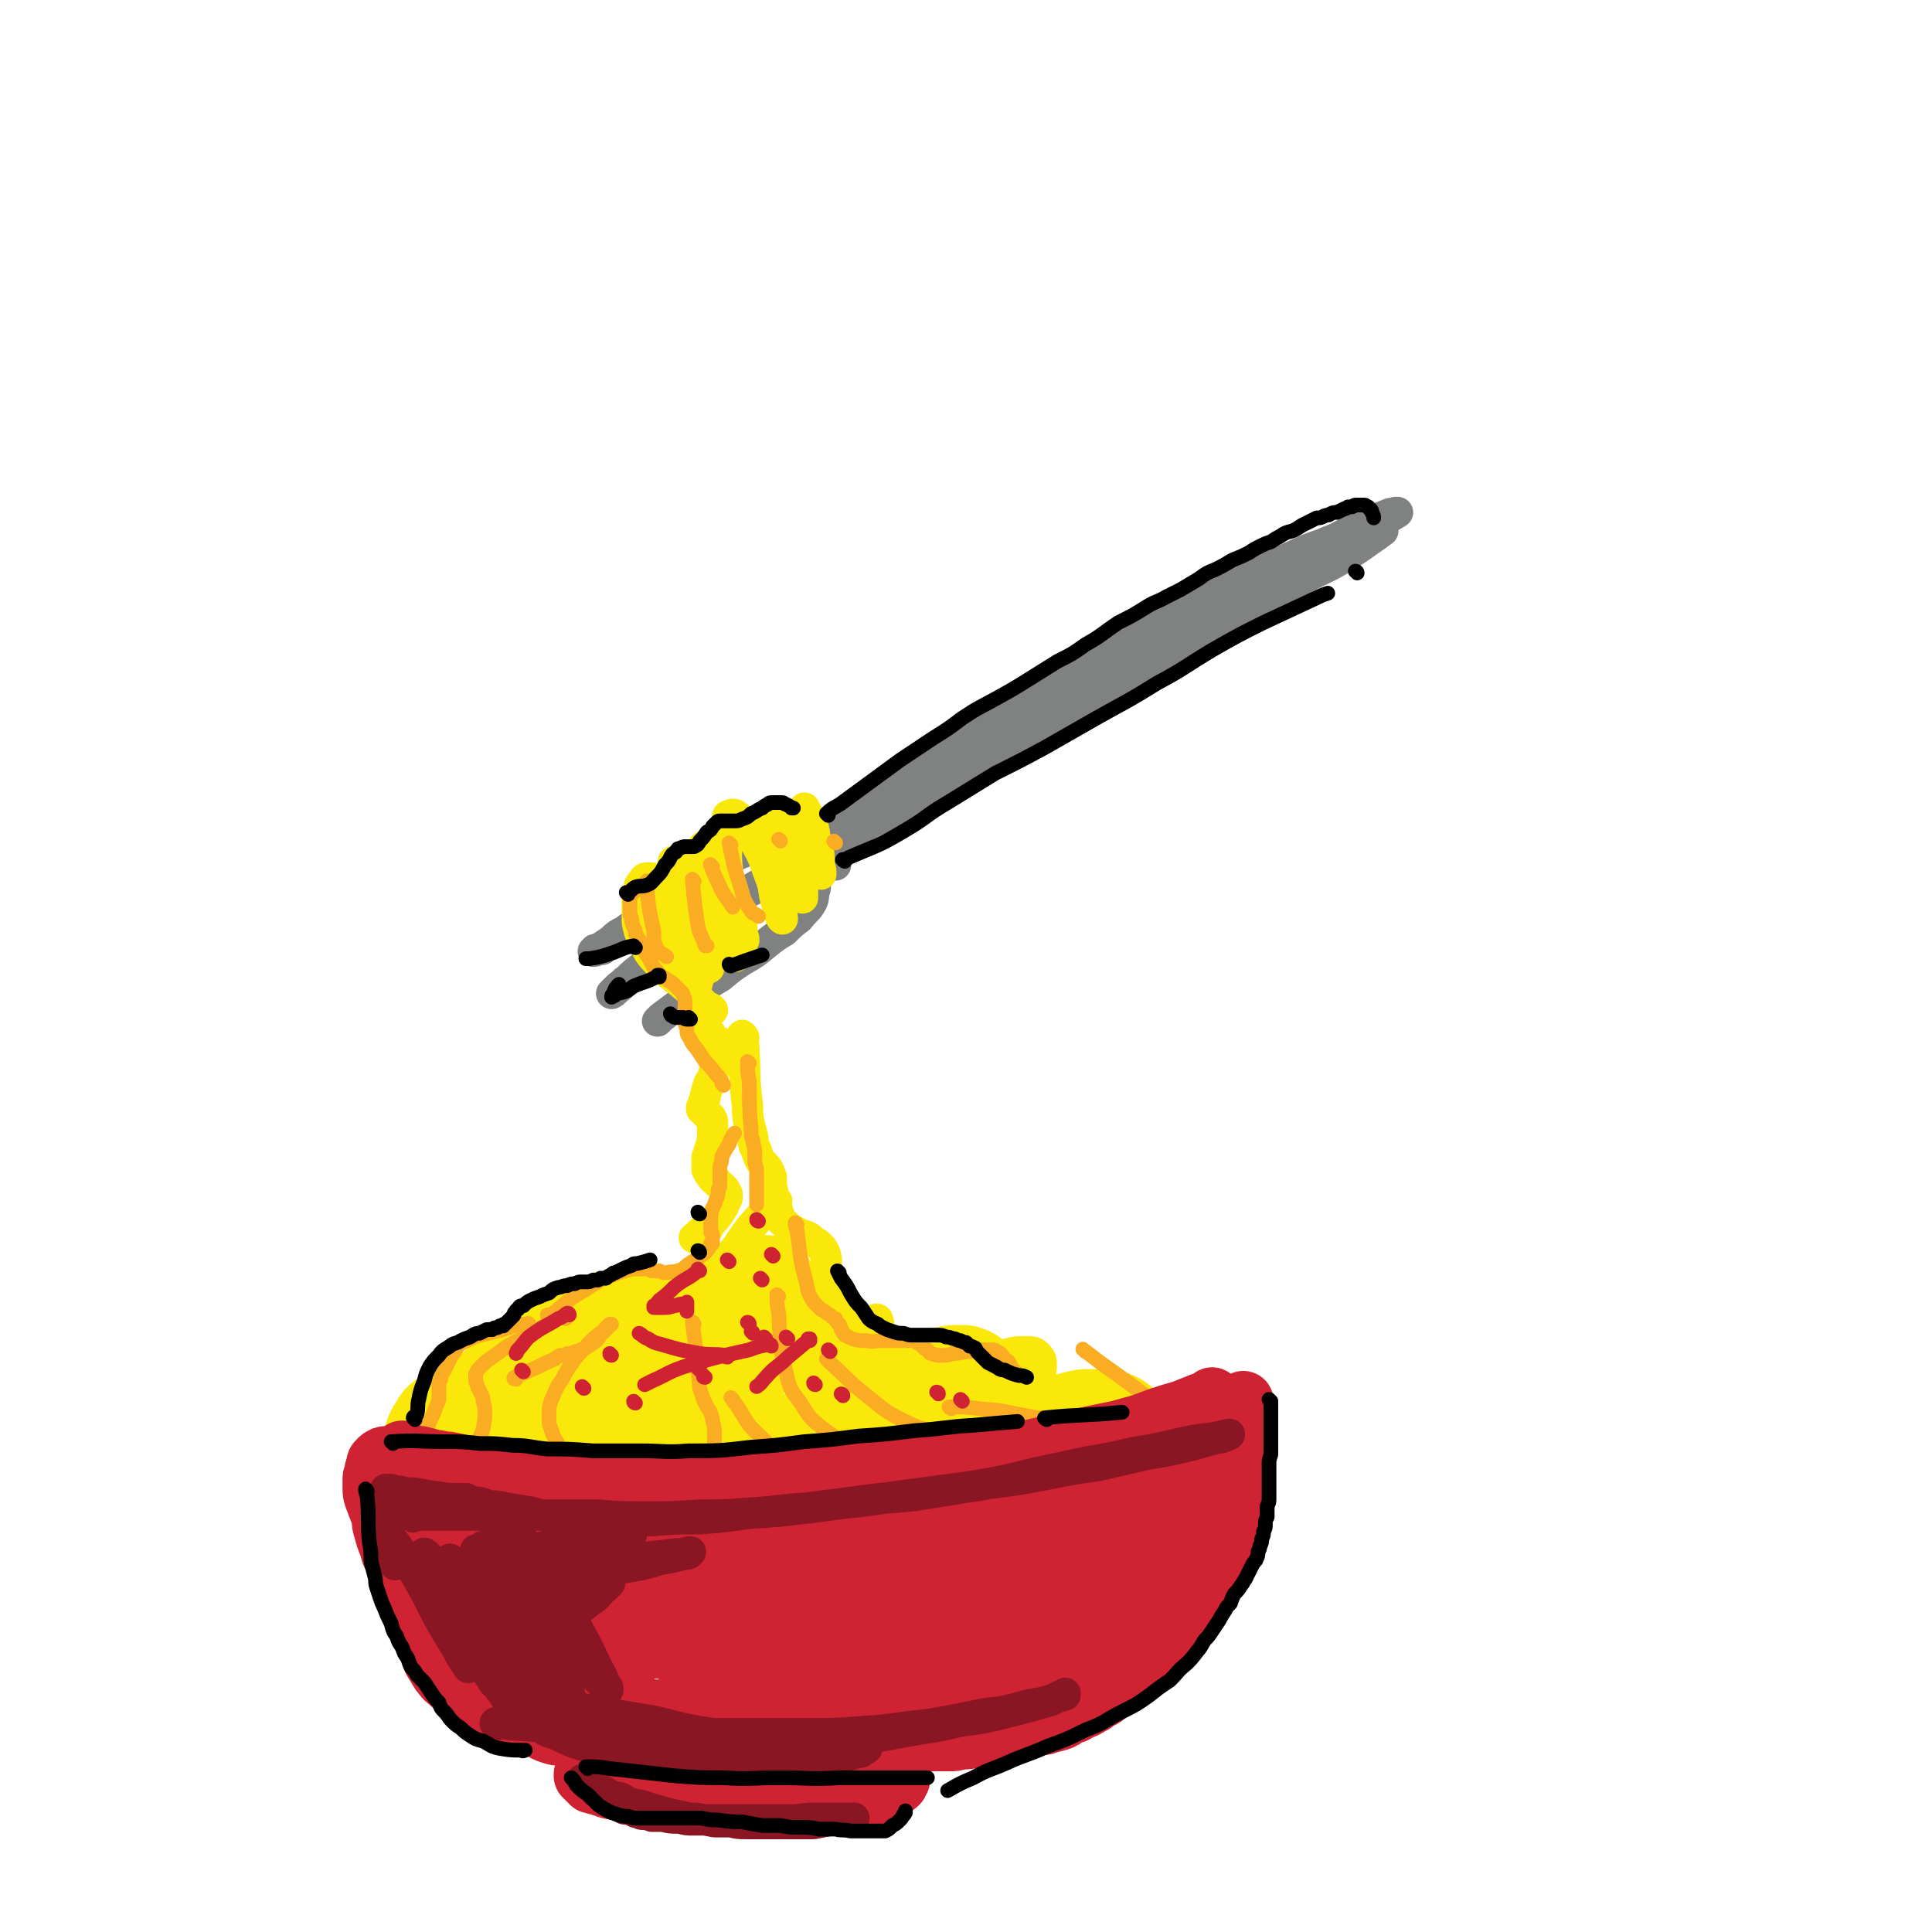 <svg viewBox='0 0 1052 1052' version='1.1' xmlns='http://www.w3.org/2000/svg' xmlns:xlink='http://www.w3.org/1999/xlink'><g fill='none' stroke='rgb(128,130,130)' stroke-width='17' stroke-linecap='round' stroke-linejoin='round'><path d='M559,385c0,-1 -1,-1 -1,-1 1,-1 2,-1 3,-2 13,-9 13,-10 26,-18 21,-14 21,-14 43,-27 10,-6 10,-6 21,-11 13,-6 13,-6 27,-12 11,-5 11,-5 21,-9 10,-4 10,-5 19,-8 8,-3 8,-2 16,-5 4,-1 4,-1 9,-2 3,-1 3,-1 6,-1 2,-1 2,-1 4,-1 0,0 0,0 0,0 0,0 0,1 0,1 -4,3 -4,3 -7,5 -7,5 -7,5 -15,10 -10,6 -10,5 -21,11 -13,8 -13,8 -26,15 -12,7 -12,8 -24,15 -15,8 -15,8 -30,16 -13,8 -13,8 -27,15 -11,7 -12,7 -23,13 -14,8 -14,8 -28,16 -13,8 -13,8 -27,15 -11,6 -11,7 -21,12 -11,6 -11,6 -21,12 -9,4 -9,4 -18,9 -8,4 -8,4 -16,8 -5,2 -5,2 -10,5 -3,1 -3,1 -6,2 -1,0 -1,0 -3,1 0,0 0,0 0,0 0,0 0,-1 0,-1 3,-3 3,-4 6,-6 7,-6 7,-6 14,-11 8,-5 8,-5 17,-10 11,-7 11,-7 22,-14 9,-6 9,-6 19,-12 10,-6 10,-6 20,-12 11,-7 11,-7 22,-14 14,-8 14,-8 27,-15 13,-8 13,-7 25,-15 14,-7 14,-7 28,-15 13,-8 13,-8 26,-15 15,-8 15,-8 29,-15 12,-6 12,-6 24,-12 9,-5 9,-5 19,-9 9,-5 9,-5 18,-9 5,-2 5,-2 10,-4 2,-1 2,0 4,-1 0,0 1,0 1,0 -5,3 -5,3 -10,6 -9,5 -9,5 -18,10 -14,7 -14,7 -28,14 -13,6 -13,6 -26,13 -15,8 -15,8 -30,16 -16,8 -16,8 -31,17 -19,10 -19,9 -38,20 -16,9 -15,9 -31,19 -15,9 -15,9 -30,18 -13,8 -13,7 -26,15 -12,6 -12,6 -24,13 -6,4 -6,3 -13,7 -3,1 -3,2 -6,3 -1,1 -1,1 -1,1 '/><path d='M455,471c0,0 0,-1 -1,-1 -1,-1 0,-1 -1,-1 -2,-2 -2,-2 -5,-4 -3,-3 -2,-3 -5,-5 -3,-1 -3,-1 -5,-2 -3,-2 -3,-2 -6,-2 -3,0 -3,0 -6,0 -3,1 -3,1 -6,2 -4,1 -4,1 -7,2 -4,2 -4,2 -8,4 -5,2 -5,2 -9,4 -4,3 -4,3 -7,5 -5,3 -5,3 -9,6 -3,2 -3,2 -7,5 -3,2 -3,2 -6,4 -5,3 -5,3 -9,7 -5,3 -5,3 -10,7 -4,2 -4,2 -8,5 -4,2 -4,2 -7,5 -3,2 -3,2 -6,4 -1,1 -1,1 -3,1 0,1 0,1 -1,1 0,0 0,0 0,0 2,0 2,-1 5,-1 0,-1 0,-1 0,-1 '/><path d='M447,475c-1,0 -1,-1 -1,-1 -11,2 -11,2 -21,6 -9,2 -10,2 -18,6 -4,1 -4,2 -8,5 -5,3 -4,3 -9,7 -6,4 -6,4 -12,8 -5,3 -5,3 -10,6 -5,4 -5,4 -10,8 -5,4 -5,4 -9,7 -4,3 -4,3 -7,6 -3,2 -2,2 -5,4 -1,1 -1,1 -2,2 -1,1 -1,1 -1,1 -1,1 -1,1 -1,1 2,-1 2,-2 5,-4 4,-4 4,-4 9,-8 7,-5 7,-5 14,-10 6,-5 6,-5 12,-10 6,-4 7,-4 13,-9 6,-4 6,-4 13,-9 5,-3 5,-3 10,-7 5,-3 5,-3 10,-6 3,-2 3,-2 7,-4 2,-2 2,-2 5,-3 0,0 0,0 1,-1 1,0 1,0 1,0 0,0 0,0 0,0 1,0 1,0 1,0 0,0 0,0 0,0 0,0 0,0 1,0 1,0 1,0 2,1 1,1 1,1 2,2 1,1 1,1 2,3 1,1 1,1 2,3 0,2 0,2 1,3 0,2 0,2 -1,4 0,3 0,4 -2,7 -2,3 -3,3 -6,7 -4,3 -4,3 -8,7 -5,3 -5,3 -10,7 -6,5 -6,5 -13,9 -6,4 -6,4 -12,9 -7,4 -7,4 -13,9 -5,4 -6,3 -11,7 -4,3 -4,3 -8,6 -1,1 -1,1 -2,2 0,0 0,0 0,0 '/></g>
<g fill='none' stroke='rgb(250,232,11)' stroke-width='17' stroke-linecap='round' stroke-linejoin='round'><path d='M388,550c0,0 -1,0 -1,-1 0,0 0,1 0,1 -6,-5 -6,-6 -12,-11 -9,-8 -10,-7 -17,-15 -5,-5 -5,-6 -8,-12 -2,-5 -2,-5 -3,-10 0,-5 0,-5 0,-9 0,-4 0,-4 1,-8 0,-3 0,-3 2,-5 1,-2 1,-2 3,-2 3,0 3,0 6,3 4,4 5,4 8,10 4,7 4,8 6,16 3,7 2,7 3,14 1,3 1,3 1,7 0,2 0,2 0,3 0,1 0,1 0,0 -1,-1 -2,0 -3,-2 -4,-6 -4,-6 -8,-12 -3,-7 -3,-8 -5,-16 -2,-5 -2,-5 -3,-11 0,-4 -1,-4 0,-7 1,-2 2,-3 4,-3 4,2 4,4 7,8 5,6 5,6 8,14 4,7 4,7 6,15 2,4 1,4 2,7 1,2 1,2 1,3 0,0 0,0 0,0 -2,-3 -3,-3 -4,-5 -4,-7 -5,-7 -8,-14 -3,-8 -3,-8 -5,-17 -2,-7 -1,-7 -2,-14 -1,-3 -1,-3 0,-6 0,-1 -1,-2 0,-2 2,0 3,0 5,1 5,5 6,5 10,10 6,7 5,8 9,16 3,7 3,7 6,14 1,4 1,4 2,9 1,1 1,2 1,2 -1,-1 -2,-3 -3,-6 -3,-9 -3,-9 -6,-19 -3,-9 -2,-9 -5,-18 -1,-6 -1,-6 -2,-11 -1,-3 -1,-3 -1,-6 0,0 0,0 0,0 1,0 2,0 2,1 4,5 5,5 8,11 4,9 4,9 7,19 2,6 2,6 4,13 0,3 0,3 1,6 0,0 0,1 0,1 0,0 -1,-1 -1,-2 -2,-8 -3,-8 -4,-16 -3,-10 -3,-10 -4,-21 -1,-9 0,-9 0,-19 0,-4 -1,-4 0,-8 0,-1 0,-2 1,-2 2,-1 3,-1 5,1 6,6 6,7 10,15 5,9 4,9 8,19 2,6 1,7 3,13 1,4 1,4 2,7 1,1 0,1 1,1 0,1 0,0 0,0 -1,-7 -1,-7 -2,-13 -1,-10 -1,-10 -2,-21 -1,-6 -1,-6 -1,-12 0,-5 0,-5 0,-9 0,-1 0,-1 0,-1 1,0 2,1 3,2 3,6 4,6 6,13 3,8 3,8 5,16 1,5 1,6 2,11 0,2 0,2 0,3 0,0 0,0 0,0 0,-5 0,-5 0,-10 1,-11 0,-11 0,-22 0,-6 0,-6 0,-12 0,-2 0,-3 1,-5 0,0 0,0 0,0 1,2 1,2 2,4 3,6 3,7 4,13 2,7 2,7 2,14 1,3 1,3 1,5 '/><path d='M403,505c0,0 0,-1 -1,-1 0,0 1,0 1,0 -7,8 -8,7 -15,15 -4,5 -4,5 -6,10 -2,4 -2,5 -3,9 0,3 0,3 0,7 0,4 0,4 1,7 2,4 2,4 4,7 1,2 1,2 3,4 1,2 1,2 2,3 1,1 1,1 2,1 0,1 0,1 0,1 0,1 0,1 0,1 0,3 1,3 0,6 -1,4 -1,4 -2,8 -1,4 -1,4 -3,7 -1,3 -1,3 -2,7 0,2 -1,2 -1,4 -1,1 0,1 -1,2 0,0 0,1 0,1 1,0 1,0 1,1 1,1 1,1 1,1 1,1 1,1 2,2 1,0 1,0 1,1 1,1 1,1 1,2 0,2 0,2 0,4 0,3 0,3 0,6 -1,3 -1,3 -2,6 0,2 0,2 -1,3 0,2 0,2 0,4 0,2 0,2 0,3 1,2 1,2 2,3 1,2 1,2 3,3 1,2 1,1 3,3 1,1 1,1 1,1 1,1 1,1 1,2 1,1 1,1 1,2 0,2 0,2 -1,3 -1,3 -1,3 -3,6 -2,3 -2,3 -5,6 -2,2 -2,2 -4,4 -2,1 -2,1 -3,3 -1,0 -2,1 -2,1 1,0 3,-1 5,-3 2,-1 2,-1 3,-3 '/><path d='M405,565c0,0 -1,-2 -1,-1 0,2 1,3 1,6 1,16 0,16 2,32 0,9 1,9 3,18 0,4 1,4 2,7 1,3 1,3 2,5 1,1 1,1 2,2 1,1 1,1 1,2 1,0 1,0 1,1 1,1 1,1 1,2 0,1 1,1 1,2 0,3 0,3 0,5 1,3 1,3 1,6 1,3 1,3 2,6 1,3 1,3 2,6 2,2 2,2 5,5 2,1 2,1 4,2 2,2 2,1 5,2 2,1 2,1 4,3 2,1 2,1 3,2 2,2 2,2 3,4 1,3 1,3 1,6 0,4 0,4 -1,7 0,2 -1,2 -2,4 -1,2 -1,2 -3,4 -2,2 -2,2 -5,3 -2,1 -2,1 -5,2 -1,1 -1,0 -3,1 0,0 0,0 -1,0 '/><path d='M423,654c0,0 -1,-1 -1,-1 -1,0 0,1 0,1 -6,7 -7,7 -13,14 -7,9 -6,10 -14,18 -4,6 -4,6 -10,10 -4,3 -4,2 -8,4 -4,2 -4,2 -8,3 -3,1 -3,1 -7,2 -4,2 -4,1 -8,3 -4,1 -4,1 -7,2 -3,1 -4,0 -7,1 -3,2 -3,1 -7,3 -3,2 -3,2 -7,4 -3,2 -3,2 -6,4 -3,3 -3,3 -6,5 -3,4 -4,4 -6,7 -2,3 -2,3 -3,6 -1,3 -1,3 -1,6 0,3 0,3 1,6 1,4 1,4 4,7 2,2 2,2 5,4 3,2 3,2 5,3 2,2 2,2 4,4 1,1 2,0 2,2 1,1 1,1 0,3 0,2 0,3 -2,5 -3,3 -3,3 -7,6 -2,2 -3,2 -6,3 -2,1 -2,1 -4,2 -1,0 -2,1 -2,0 2,-1 3,-2 7,-3 7,-4 7,-4 15,-7 12,-5 12,-5 23,-10 9,-4 9,-4 17,-9 4,-2 4,-2 9,-5 2,-2 2,-2 3,-3 1,0 1,-1 1,-1 -3,0 -3,0 -6,0 -7,0 -7,-1 -14,0 -11,1 -11,1 -21,4 -10,2 -10,2 -20,4 -6,2 -6,2 -12,4 -3,0 -3,1 -5,1 0,0 1,-1 1,-1 4,-5 4,-5 9,-10 8,-8 8,-8 16,-15 9,-8 9,-8 18,-15 8,-6 8,-6 15,-12 3,-2 3,-2 5,-4 0,0 1,-1 1,-1 -2,1 -3,1 -5,2 -7,4 -7,4 -14,9 -8,6 -8,6 -15,12 -6,5 -6,6 -11,11 -3,3 -3,3 -5,7 0,0 0,0 0,0 4,0 5,0 9,-1 11,-4 11,-5 21,-9 13,-7 13,-7 26,-13 9,-5 9,-5 18,-9 5,-2 5,-2 10,-3 1,0 2,0 3,1 0,4 0,5 -2,9 -2,9 -3,9 -6,18 -3,8 -4,8 -7,16 -3,5 -3,5 -5,10 0,1 -1,2 0,2 1,1 2,1 4,0 9,-4 9,-4 18,-9 11,-6 11,-7 22,-13 9,-6 9,-6 19,-12 7,-3 7,-4 14,-6 3,-1 4,-2 7,-1 2,0 2,2 2,4 1,6 1,6 0,12 0,6 0,6 -1,11 -1,4 -1,4 -1,7 0,1 0,1 0,1 0,0 0,0 0,0 2,-1 2,-1 5,-3 3,-2 3,-2 5,-5 1,-1 2,-1 2,-3 0,-1 1,-1 0,-2 -5,-2 -6,-2 -11,-3 -11,-1 -11,0 -22,0 -14,0 -14,-1 -28,1 -18,1 -18,1 -36,4 -17,2 -17,3 -34,6 -14,3 -14,4 -28,6 -7,2 -8,2 -15,2 -4,0 -6,1 -8,-1 -2,-2 -1,-4 1,-8 2,-8 2,-8 7,-15 4,-8 5,-7 10,-14 6,-8 6,-8 13,-16 1,-3 1,-3 3,-5 1,-1 2,-1 1,-1 -2,1 -3,1 -5,3 -7,5 -7,5 -14,11 -10,7 -10,7 -19,14 -7,5 -7,6 -14,11 -4,3 -4,3 -8,6 0,0 -1,0 -1,0 2,-2 2,-2 4,-4 7,-8 6,-8 14,-15 10,-10 10,-10 20,-19 7,-6 7,-6 13,-11 2,-1 3,-2 4,-2 0,0 0,1 -1,2 -3,6 -3,7 -7,13 -6,11 -6,11 -12,21 -6,10 -7,9 -13,19 -4,7 -5,7 -8,14 -1,2 -2,3 -1,4 2,1 4,1 8,0 14,-5 14,-5 27,-12 17,-9 16,-10 32,-20 15,-9 15,-9 30,-17 11,-6 11,-6 22,-11 4,-2 5,-3 9,-3 2,0 2,2 1,3 -1,7 -2,7 -4,14 -4,9 -4,9 -9,19 -5,9 -6,9 -11,18 -2,4 -2,4 -3,8 -1,1 0,1 0,1 5,-2 6,-2 11,-5 12,-7 11,-8 22,-15 12,-9 12,-9 24,-17 10,-6 10,-7 20,-12 6,-4 6,-4 13,-6 1,-1 2,-1 2,0 1,2 0,3 0,6 -3,9 -3,9 -6,18 -3,8 -3,8 -7,16 -2,4 -2,4 -4,8 0,1 -1,2 -1,2 1,1 2,0 3,0 6,-1 7,-1 13,-3 12,-5 12,-5 24,-11 11,-5 11,-5 23,-10 11,-4 11,-4 23,-7 7,-2 7,-2 13,-2 3,0 4,0 6,2 2,2 2,3 2,5 0,5 -1,6 -3,10 -4,6 -5,6 -10,10 -8,5 -8,5 -16,8 -12,4 -12,4 -25,5 -12,2 -12,2 -24,2 -12,0 -12,0 -23,-1 -12,-1 -12,-1 -24,-3 -11,-1 -11,-2 -22,-3 -10,-2 -10,-1 -19,-3 -10,-2 -10,-2 -20,-4 -12,-2 -12,-2 -24,-5 -8,-2 -8,-2 -17,-4 -8,-1 -8,-1 -16,-2 -9,0 -9,0 -18,0 -10,0 -10,0 -19,0 -6,1 -6,1 -13,1 -5,1 -5,0 -10,1 -4,0 -4,0 -8,1 -3,0 -3,1 -5,1 -1,1 -1,1 -3,1 0,0 0,0 0,0 0,1 0,1 1,2 5,3 5,3 10,6 8,5 9,4 17,8 12,5 12,5 23,10 11,4 11,4 22,8 8,3 8,3 16,6 6,2 6,2 12,4 6,2 6,2 12,3 3,1 3,1 6,1 1,1 1,1 2,1 '/></g>
<g fill='none' stroke='rgb(250,232,11)' stroke-width='55' stroke-linecap='round' stroke-linejoin='round'><path d='M351,721c0,0 0,-1 -1,-1 -6,1 -6,1 -12,3 -16,5 -16,4 -32,10 -8,4 -8,5 -16,10 -8,4 -8,4 -15,10 -4,3 -4,3 -7,7 -2,3 -2,3 -3,6 -1,2 -1,2 -1,4 0,3 0,3 1,5 2,3 3,3 6,5 3,2 4,1 8,3 3,1 3,1 7,2 4,1 4,1 7,3 2,1 3,1 4,2 2,1 2,1 3,3 2,1 2,2 3,3 1,1 1,1 2,3 1,1 1,1 2,2 2,1 2,1 4,2 3,0 3,1 6,1 5,0 5,0 10,0 4,0 4,0 7,0 2,0 2,0 5,0 2,0 2,0 3,1 2,1 2,1 3,3 2,2 1,2 3,4 1,2 1,2 3,4 2,1 2,2 4,3 3,1 3,1 6,1 4,0 4,0 8,0 5,0 5,-1 10,-1 3,0 3,0 6,0 2,0 2,0 4,0 2,0 2,0 4,2 2,1 2,1 4,3 2,2 2,2 4,4 2,2 2,2 4,3 4,2 4,2 8,3 6,1 6,0 11,0 7,-1 7,-1 14,-2 10,-2 10,-2 19,-3 13,-2 13,-2 25,-4 10,-1 10,-1 19,-2 7,-1 7,-1 15,-2 6,-1 6,-1 12,-2 5,-1 5,0 10,-1 2,0 2,0 4,-1 1,0 1,0 1,0 1,0 1,0 1,0 0,0 0,0 -1,-1 0,-2 0,-2 -2,-4 -3,-4 -3,-4 -8,-7 -6,-4 -6,-4 -12,-7 -8,-3 -8,-3 -16,-5 -8,-2 -8,-2 -16,-3 -12,-1 -12,-1 -23,-2 -12,-1 -12,0 -23,-1 -13,-1 -13,0 -25,-1 -12,-1 -12,-1 -24,-3 -10,-1 -10,-1 -21,-4 -7,-1 -7,-1 -13,-3 -4,-2 -5,-2 -8,-5 -3,-3 -4,-4 -4,-8 -1,-8 0,-9 4,-17 3,-8 4,-8 10,-15 7,-7 7,-8 15,-14 9,-6 9,-6 18,-10 6,-3 6,-3 13,-5 3,-1 3,-1 7,-2 1,0 2,0 2,0 1,0 0,1 0,1 -2,4 -1,4 -4,7 -3,6 -3,6 -7,10 -3,4 -3,4 -6,7 -2,2 -2,1 -4,3 0,0 -1,1 0,1 3,-1 3,-1 6,-2 7,-2 7,-2 13,-3 7,-1 7,-2 13,-2 6,0 6,0 11,1 5,1 6,1 10,4 4,3 4,3 6,7 2,4 2,4 3,9 2,5 1,5 2,10 1,3 1,3 2,5 1,2 1,2 2,3 2,2 2,2 5,2 7,0 7,0 14,-2 7,-2 7,-2 14,-4 6,-3 6,-3 12,-5 5,-2 5,-2 10,-3 3,0 3,0 6,0 3,1 3,1 5,3 3,2 3,3 4,6 3,5 2,5 4,10 1,4 1,4 2,7 1,2 1,2 2,4 1,2 1,2 2,3 4,1 5,1 9,1 6,-1 6,-1 11,-3 7,-1 7,-2 13,-4 7,-1 7,-2 14,-3 4,0 4,0 9,0 3,0 3,0 6,1 2,1 2,1 3,2 2,1 2,2 2,3 0,2 0,2 0,4 -1,3 -1,3 -3,6 -3,2 -3,3 -7,4 -6,3 -6,3 -13,3 -8,1 -8,1 -17,0 -10,-1 -10,-1 -20,-2 -14,-2 -14,-3 -27,-3 -12,-1 -12,-1 -24,-1 -12,0 -12,0 -25,1 -13,0 -13,1 -27,2 -15,1 -15,2 -31,2 -13,0 -13,0 -26,-1 -11,0 -11,-1 -22,-2 -11,-2 -10,-2 -21,-4 -8,-2 -8,-2 -16,-3 -6,-2 -7,-2 -13,-4 -6,-1 -6,-2 -12,-4 -7,-3 -7,-3 -14,-6 -5,-2 -5,-3 -10,-4 -4,-2 -4,-2 -9,-3 -5,0 -5,0 -10,0 -5,1 -5,1 -10,3 -5,2 -5,2 -9,5 -3,2 -4,2 -6,6 -2,3 -2,3 -3,7 -1,5 -1,6 0,10 2,6 2,6 6,11 3,6 3,6 9,10 6,4 6,4 14,7 5,3 5,2 11,3 8,2 8,1 15,2 6,1 6,1 12,2 4,0 4,0 8,1 3,0 3,0 7,1 3,1 3,1 7,1 6,0 6,0 11,0 7,0 7,1 13,0 7,0 7,-1 14,-1 5,-1 5,-2 11,-2 5,0 5,0 11,0 3,-1 3,0 7,0 2,0 2,-1 5,0 1,0 1,0 3,0 1,0 1,0 2,0 1,1 1,1 2,1 1,1 1,1 3,1 5,0 5,0 10,-1 6,-1 6,-2 11,-3 6,-2 6,-2 11,-4 6,-1 6,-1 11,-3 2,0 2,0 5,-1 3,0 3,0 5,0 1,0 1,0 2,1 2,0 2,0 3,1 3,0 3,1 5,1 4,1 4,1 8,0 6,0 6,-1 12,-2 7,-2 7,-3 14,-5 6,-2 6,-2 12,-3 5,-1 5,0 10,-1 '/></g>
<g fill='none' stroke='rgb(250,173,35)' stroke-width='8' stroke-linecap='round' stroke-linejoin='round'><path d='M288,722c0,-1 0,-2 -1,-1 -6,0 -7,1 -13,3 -11,3 -12,2 -22,7 -4,2 -3,4 -6,7 -2,4 -2,4 -4,8 -1,2 -2,2 -2,5 -1,2 -1,2 -1,3 0,1 0,1 0,2 0,1 0,1 0,1 0,1 0,1 0,2 0,2 0,2 0,3 -1,3 -1,3 -2,5 -1,3 -1,3 -3,7 -1,3 -1,3 -3,7 -1,3 -1,3 -2,6 -1,2 -1,2 -2,4 -1,1 -1,1 -1,2 '/><path d='M308,718c0,-1 -1,-2 -1,-1 -4,1 -5,2 -9,4 -9,5 -9,5 -18,10 -6,3 -6,4 -12,8 -3,2 -3,2 -6,5 -2,2 -2,2 -3,4 0,1 0,1 0,2 0,1 0,1 0,2 0,1 1,1 1,3 1,2 1,2 2,4 1,2 1,2 1,4 1,3 1,3 1,6 0,4 0,4 -1,9 -1,4 -2,4 -3,8 -2,3 -2,3 -3,6 -1,2 -1,2 -2,4 0,0 0,0 0,0 '/><path d='M281,751c0,0 -2,0 -1,-1 4,-2 5,-2 9,-4 7,-3 6,-3 13,-6 1,-1 1,-1 3,-2 1,0 1,0 1,0 0,0 0,0 1,0 1,0 1,0 2,-1 2,0 2,0 4,-1 2,0 2,0 3,-1 3,-1 3,-1 6,-3 3,-2 3,-2 5,-5 2,-2 2,-2 4,-4 1,-1 1,-1 2,-2 0,0 0,0 0,0 0,0 0,0 -1,0 -2,2 -2,2 -4,4 -4,3 -4,3 -8,7 -4,5 -5,5 -9,11 -4,5 -3,6 -7,11 -2,4 -2,4 -4,9 -1,3 -1,3 -1,7 0,3 0,3 0,5 1,3 1,3 2,6 1,3 2,3 3,6 2,4 2,4 3,9 1,4 1,4 1,8 0,4 0,4 -1,8 0,4 -1,4 -2,8 -2,3 -2,3 -4,6 -1,2 -1,2 -2,3 0,1 -1,1 -1,1 '/><path d='M299,717c0,0 -1,0 -1,-1 0,0 0,1 1,1 6,-5 6,-5 12,-10 8,-5 8,-5 16,-10 5,-2 5,-2 10,-4 4,-1 4,-1 7,-2 2,0 2,0 5,0 2,0 2,0 4,0 1,0 1,1 2,1 2,0 2,0 4,0 2,1 2,1 4,1 3,-1 3,0 6,-1 3,-1 3,-1 5,-3 3,-2 3,-2 6,-4 3,-2 3,-2 5,-4 1,-1 1,-2 2,-3 0,0 0,0 0,-1 1,0 1,0 1,0 0,-1 0,-1 0,-1 0,-2 0,-2 0,-3 0,-1 0,-1 -1,-2 0,-2 0,-2 0,-4 0,-2 0,-2 0,-3 0,-3 0,-3 1,-6 1,-2 1,-2 2,-5 1,-2 1,-2 1,-5 0,-1 1,-1 1,-2 0,-1 0,-1 0,-2 0,-1 0,-1 0,-2 0,-1 0,-1 0,-3 0,-2 0,-2 0,-4 1,-3 1,-3 1,-5 2,-4 2,-4 4,-7 1,-3 1,-3 3,-6 '/><path d='M408,579c0,0 -1,-1 -1,-1 0,5 0,6 1,11 0,13 0,13 1,27 0,3 0,3 1,5 0,3 1,3 1,6 0,3 0,3 0,6 1,3 1,3 1,6 0,3 0,3 0,6 0,4 0,4 0,7 0,1 0,1 0,3 0,1 0,1 0,1 '/><path d='M394,591c0,0 0,-1 -1,-1 0,0 0,0 0,-1 -1,-2 -1,-2 -3,-4 -3,-4 -3,-4 -6,-7 -2,-3 -2,-3 -4,-6 -2,-3 -3,-3 -4,-6 -2,-3 -2,-3 -2,-6 -1,-2 -1,-3 -1,-5 0,-3 0,-3 0,-6 0,-2 0,-2 0,-4 0,-1 0,-1 -1,-3 0,-1 0,-1 -1,-2 -1,-1 -1,-1 -2,-2 -1,-1 -1,-1 -2,-2 -1,-1 -1,-1 -3,-2 -1,-1 -1,-1 -3,-2 -2,-1 -2,-2 -3,-3 -2,-2 -2,-2 -3,-4 -1,-2 -1,-2 -2,-4 -2,-2 -1,-2 -3,-4 0,-2 0,-2 -1,-4 -1,-1 -1,-1 -2,-3 -1,-1 -1,-1 -1,-3 -1,-2 -1,-2 -2,-5 0,-2 0,-2 -1,-4 0,-2 0,-2 0,-3 0,-2 0,-2 0,-3 0,-1 0,-2 0,-3 0,-1 0,-1 1,-2 1,-1 1,-1 2,-2 '/><path d='M353,481c0,-1 -1,-2 -1,-1 1,12 1,14 4,27 0,5 0,6 2,10 2,3 3,2 5,4 '/><path d='M378,480c-1,0 -1,-2 -1,-1 1,11 1,12 3,25 1,5 2,5 4,11 0,0 1,0 1,0 '/><path d='M388,472c0,0 -2,-2 -1,-1 2,6 3,7 6,14 3,5 3,4 6,9 '/><path d='M398,460c0,0 -1,-1 -1,-1 2,9 2,11 5,20 3,9 2,10 7,17 1,2 2,1 4,3 '/><path d='M425,458c0,0 -1,-1 -1,-1 '/><path d='M455,459c0,0 -1,-1 -1,-1 '/><path d='M434,667c0,0 -1,-2 -1,-1 0,1 0,2 1,4 2,14 1,14 5,28 1,6 1,6 4,11 2,2 2,2 4,4 2,1 2,1 3,2 2,1 2,1 3,2 1,1 1,1 2,1 0,1 0,1 1,2 1,1 0,1 1,1 1,2 1,2 1,3 1,1 1,2 2,3 2,1 2,1 4,2 4,1 4,1 8,1 4,1 4,0 8,0 3,0 3,0 7,0 3,0 3,0 6,0 2,0 2,0 5,0 1,1 1,1 3,2 1,0 1,1 2,2 1,0 1,1 2,1 1,1 1,2 2,2 3,1 3,1 5,1 4,0 4,0 7,-1 5,0 4,-1 9,-1 3,-1 3,-1 7,-1 2,0 2,0 5,0 1,0 2,0 3,1 2,1 2,1 4,4 2,1 2,1 3,3 1,2 1,2 2,3 1,1 1,1 2,2 0,1 0,1 0,1 '/><path d='M378,721c0,0 -1,-2 -1,-1 1,7 1,8 2,16 1,10 1,10 2,20 1,3 1,3 2,6 1,2 1,2 2,4 2,3 2,3 3,7 0,2 1,3 1,6 0,2 0,2 0,5 0,2 0,2 0,3 0,0 0,0 0,1 '/><path d='M399,762c0,0 -1,-1 -1,-1 1,1 1,2 3,4 6,9 5,10 13,17 7,7 7,7 15,12 6,4 7,4 14,6 7,3 7,3 15,5 8,2 8,2 16,4 7,1 7,1 15,2 3,0 3,0 7,0 1,0 1,0 3,0 '/><path d='M424,706c0,0 -1,-1 -1,-1 0,4 0,5 1,10 1,16 0,17 4,32 2,10 3,10 8,17 5,8 5,8 11,13 8,6 8,6 17,10 7,3 7,2 15,3 3,1 3,1 6,1 '/><path d='M451,741c0,0 -1,-1 -1,-1 1,1 1,1 2,2 10,9 10,10 20,18 9,7 9,8 19,13 10,5 11,5 22,7 9,2 9,2 18,2 7,1 7,1 14,1 '/><path d='M518,767c0,0 -2,-1 -1,-1 12,0 13,1 27,2 10,2 10,2 21,4 3,0 3,0 7,1 '/><path d='M373,846c0,0 -2,-1 -1,-1 1,0 2,0 4,0 18,0 18,0 36,-1 13,0 13,0 26,-1 13,-1 13,-2 25,-3 18,-2 18,-2 35,-4 12,-2 12,-2 25,-3 12,-2 12,-2 24,-3 5,0 5,0 10,-1 '/><path d='M591,736c-1,-1 -2,-2 -1,-1 8,6 9,7 19,14 11,8 11,8 22,17 4,3 4,3 8,6 2,2 2,3 4,5 0,0 0,0 0,0 '/><path d='M566,810c0,0 0,-1 -1,-1 -1,0 -1,1 -2,1 -17,4 -17,3 -34,6 -16,3 -16,5 -32,8 -12,2 -13,1 -25,1 -7,1 -7,0 -14,0 '/><path d='M411,820c0,0 0,0 -1,-1 '/><path d='M329,812c0,0 0,-1 -1,-1 -2,0 -2,0 -4,0 -12,1 -12,1 -24,0 -3,0 -3,0 -6,-1 -1,-1 -1,-1 -2,-2 -1,-1 -1,-1 -2,-3 0,0 0,0 -1,-1 0,0 0,0 0,0 1,0 1,1 1,1 5,3 5,3 10,5 9,4 8,4 18,7 10,2 10,2 21,3 11,1 11,1 23,2 11,0 11,0 22,1 '/><path d='M236,808c0,0 -2,-1 -1,-1 12,3 13,3 27,7 20,4 20,5 40,9 13,2 14,2 27,2 14,1 14,0 28,0 10,0 10,0 21,0 '/><path d='M340,831c0,0 -2,-1 -1,-1 15,0 16,1 33,1 15,0 15,0 30,-1 17,-1 17,-1 35,-3 11,-1 11,-1 22,-2 '/><path d='M592,784c0,0 -1,-1 -1,-1 '/></g>
<g fill='none' stroke='rgb(207,34,51)' stroke-width='33' stroke-linecap='round' stroke-linejoin='round'><path d='M220,791c0,0 -1,-1 -1,-1 2,1 2,1 5,2 12,6 12,7 25,11 8,2 9,2 17,3 8,1 8,0 16,1 7,0 7,0 14,0 10,0 10,0 19,0 8,0 8,0 17,0 9,-1 9,-1 17,-1 9,-1 9,0 18,-1 9,0 9,0 18,0 10,-1 10,-1 19,-2 10,0 10,0 19,0 12,0 12,0 24,-1 10,-1 10,-1 20,-2 11,-1 11,0 22,-1 11,0 11,0 21,-1 12,-1 12,-1 24,-3 9,-1 9,-1 19,-3 10,-2 10,-3 21,-5 11,-2 11,-2 22,-5 9,-2 9,-2 18,-4 9,-3 9,-3 17,-6 6,-2 6,-2 13,-4 5,-2 5,-2 10,-4 3,-1 3,-1 5,-2 1,-1 1,0 1,-1 0,0 0,0 0,0 -1,1 -1,1 -3,2 -5,2 -5,2 -10,4 -5,2 -5,2 -10,4 -7,2 -7,2 -13,4 -8,2 -8,2 -15,4 -10,2 -10,2 -19,4 -9,2 -9,2 -18,4 -9,2 -9,2 -18,4 -12,2 -12,2 -23,4 -9,1 -9,1 -19,2 -10,1 -10,1 -20,2 -9,2 -9,2 -18,3 -12,1 -12,1 -23,1 -10,1 -10,1 -19,1 -10,1 -10,1 -19,1 -10,1 -10,0 -19,0 -9,0 -9,0 -17,0 -8,0 -8,0 -17,0 -7,0 -7,0 -14,0 -8,0 -8,1 -15,0 -7,0 -7,0 -13,-1 -6,-1 -6,-1 -12,-1 -6,-1 -6,-1 -13,-1 -6,0 -6,0 -12,0 -5,0 -5,0 -10,-1 -4,0 -4,0 -9,-1 -4,-1 -4,-1 -9,-2 -4,-1 -4,-1 -9,-2 -4,0 -4,-1 -8,-1 -3,-1 -3,-1 -7,-2 -3,0 -3,0 -6,0 -2,0 -2,0 -5,0 -1,0 -1,0 -3,0 -1,0 -1,0 -3,0 -1,0 -1,0 -1,0 -2,0 -2,0 -3,1 -1,0 -1,0 -1,1 -2,1 -2,1 -2,3 -1,2 -1,2 -1,4 -1,2 -1,2 -1,4 0,2 0,2 0,4 0,3 0,3 1,6 1,2 1,3 2,5 1,3 1,3 3,6 1,3 1,3 3,5 2,2 2,2 4,4 2,3 2,3 4,4 3,3 3,2 5,4 3,3 3,3 6,5 4,2 4,2 7,4 3,2 3,2 6,4 3,2 3,2 6,4 4,1 4,1 7,3 4,1 4,2 7,3 4,2 4,2 8,4 5,2 5,2 10,4 4,2 4,2 8,4 4,2 4,2 8,3 3,1 3,1 7,2 4,2 4,2 9,3 4,1 4,1 8,2 5,1 5,1 9,3 6,1 6,1 11,2 4,2 4,2 9,3 5,1 5,0 11,1 4,1 4,1 8,2 5,1 5,1 10,1 4,1 4,1 9,2 4,0 4,0 8,1 5,0 5,0 10,1 5,1 5,1 9,2 4,0 4,0 9,0 4,1 4,1 8,1 4,1 4,1 9,1 4,0 4,0 9,0 4,0 4,0 9,0 4,0 4,0 9,0 4,0 4,0 9,0 4,0 4,0 8,0 5,0 5,1 9,0 5,0 5,0 11,-1 4,0 4,0 8,-1 3,-1 3,-1 7,-1 4,-1 4,-1 8,-2 4,-2 4,-2 9,-3 5,-1 5,-1 9,-3 5,-1 5,-1 10,-3 4,-2 4,-2 9,-4 5,-2 4,-2 9,-4 3,-2 3,-2 7,-4 3,-2 3,-2 7,-4 4,-3 4,-3 9,-6 3,-1 3,-1 6,-3 4,-3 4,-3 8,-6 3,-2 3,-2 6,-4 3,-3 3,-3 6,-5 4,-3 3,-3 6,-7 4,-3 4,-3 7,-7 3,-4 3,-4 7,-9 3,-5 3,-5 6,-10 3,-4 3,-4 5,-9 3,-5 3,-5 6,-10 3,-6 3,-6 6,-13 2,-5 2,-5 4,-10 2,-4 2,-4 3,-8 1,-3 1,-3 2,-6 1,-1 1,-1 1,-2 0,0 0,-1 0,-1 0,0 0,0 0,1 -1,2 -1,3 -2,5 -1,5 -1,5 -3,9 -3,7 -3,7 -7,13 -3,5 -3,5 -6,11 -5,7 -5,7 -10,14 -6,7 -6,7 -12,13 -5,5 -5,5 -11,10 -4,5 -5,5 -10,9 -5,4 -5,4 -11,8 -6,4 -6,5 -12,8 -7,5 -7,5 -15,9 -7,4 -7,4 -14,8 -6,3 -6,3 -13,6 -8,5 -8,5 -17,9 -7,4 -7,4 -15,7 -7,3 -8,3 -15,6 -7,3 -7,3 -15,5 -8,3 -8,3 -16,5 -7,1 -7,1 -14,3 -7,1 -7,1 -14,3 -9,1 -9,1 -17,3 -7,1 -7,1 -14,2 -7,0 -7,0 -13,1 -7,0 -7,0 -13,0 -8,0 -8,0 -15,0 -6,0 -6,0 -12,0 -6,0 -6,0 -12,0 -5,0 -5,0 -10,0 -5,0 -5,-1 -10,-2 -6,-1 -6,-1 -12,-3 -5,-1 -5,-1 -9,-2 -5,-2 -5,-2 -11,-3 -4,-2 -4,-2 -8,-3 -4,-2 -4,-2 -9,-4 -4,-1 -4,-1 -8,-3 -3,-2 -3,-2 -7,-4 -3,-2 -3,-2 -7,-4 -3,-2 -3,-2 -6,-4 -4,-4 -4,-4 -8,-8 -3,-4 -3,-4 -7,-8 -3,-3 -3,-3 -5,-6 -3,-3 -3,-3 -5,-6 -2,-3 -3,-3 -5,-7 -2,-3 -2,-3 -4,-6 -2,-4 -2,-4 -3,-8 -2,-4 -2,-4 -3,-8 -2,-5 -2,-5 -3,-9 -1,-3 -1,-3 -1,-7 -1,-3 -1,-3 -1,-6 0,-3 0,-3 0,-6 0,-1 0,-1 0,-3 0,-1 0,-1 0,-1 0,-1 0,-1 0,-1 0,0 0,0 0,0 0,3 0,3 0,6 1,6 1,6 2,12 1,5 1,5 3,11 2,6 2,6 5,12 4,6 4,6 9,13 3,4 4,4 8,7 2,2 2,2 6,4 2,1 2,1 4,1 3,0 4,0 7,-1 2,-2 2,-2 4,-4 2,-3 2,-3 3,-7 1,-6 1,-6 0,-12 -1,-7 -1,-7 -3,-14 -1,-4 -1,-4 -2,-8 -1,-2 -1,-2 -2,-3 0,-1 0,-1 0,-1 -1,1 -1,1 -2,2 -2,5 -2,5 -3,10 -1,7 -1,7 -1,14 -1,6 0,6 0,11 0,3 0,3 0,5 0,0 0,1 0,1 1,-1 1,-1 1,-2 2,-5 3,-5 4,-10 3,-6 2,-6 4,-13 1,-4 1,-4 2,-8 0,-2 0,-2 0,-3 0,-1 0,-1 0,-1 1,1 1,1 1,1 1,5 2,5 2,10 2,9 2,9 3,19 1,6 1,6 2,12 0,3 0,4 1,6 0,1 0,2 1,1 2,-1 3,-1 5,-4 4,-6 4,-7 8,-14 4,-8 3,-8 7,-16 3,-8 3,-8 6,-15 1,-3 1,-3 2,-6 0,0 0,-1 1,-1 0,1 0,1 0,2 1,7 1,7 1,13 0,9 0,9 0,18 0,9 0,9 -1,19 0,6 0,6 0,12 0,2 0,2 0,3 0,0 0,0 0,0 3,-6 3,-6 5,-11 2,-7 2,-7 5,-14 3,-9 3,-9 6,-18 2,-5 2,-5 4,-10 2,-3 2,-3 3,-5 0,0 0,-1 0,0 1,2 1,3 1,5 1,8 1,8 0,15 0,14 0,14 -1,27 0,7 0,7 -1,15 0,4 0,4 0,7 0,0 0,1 0,1 3,-2 3,-3 5,-6 6,-9 5,-9 10,-19 4,-8 4,-8 8,-17 5,-10 5,-10 9,-20 2,-3 2,-3 4,-7 0,0 0,-1 0,-1 0,1 0,2 -1,4 -2,8 -2,8 -4,17 -3,11 -3,11 -6,22 -2,9 -3,9 -4,19 -2,5 -1,5 -2,10 0,1 0,2 0,1 1,-1 2,-2 3,-4 7,-9 7,-9 13,-18 8,-13 8,-13 16,-27 6,-9 6,-9 12,-19 3,-6 3,-6 7,-12 1,-1 1,-2 2,-3 0,0 0,0 0,1 -1,6 -1,6 -2,12 -2,10 -2,10 -5,19 -4,14 -4,14 -8,28 -2,6 -3,6 -4,13 -1,3 -1,3 -1,5 0,1 0,0 1,0 6,-7 6,-7 11,-14 9,-11 9,-11 17,-22 9,-11 9,-12 17,-23 7,-9 7,-9 15,-19 3,-4 3,-4 6,-7 0,-1 1,-2 1,-1 0,1 0,2 -1,4 -4,11 -4,11 -8,21 -5,12 -6,11 -11,23 -5,11 -5,11 -9,22 -2,5 -2,6 -4,11 0,1 -1,2 0,2 3,-3 4,-4 7,-8 9,-10 9,-10 16,-20 11,-15 11,-15 22,-30 7,-10 7,-10 14,-19 4,-5 4,-5 9,-10 0,-1 1,-3 1,-2 1,1 0,3 -1,5 -4,10 -4,10 -8,19 -6,12 -6,12 -12,24 -8,14 -8,14 -16,28 -3,7 -3,7 -7,13 0,2 -1,4 -1,4 1,0 2,-1 3,-3 10,-9 10,-9 19,-18 11,-11 11,-11 21,-22 12,-12 12,-12 23,-23 8,-8 8,-8 15,-16 4,-3 4,-3 7,-6 0,0 1,0 1,0 -2,5 -1,6 -4,10 -6,12 -6,12 -14,23 -7,12 -7,12 -14,23 -6,8 -6,8 -11,16 -2,3 -2,4 -3,6 -1,1 0,0 0,0 6,-7 6,-7 12,-14 10,-10 10,-10 20,-21 14,-14 13,-15 27,-29 9,-9 9,-9 19,-18 5,-4 6,-4 11,-8 1,-1 2,-2 2,-1 0,2 0,3 -2,6 -5,10 -5,10 -11,20 -8,13 -8,12 -17,25 -10,14 -10,14 -20,28 -5,7 -5,7 -10,14 -1,1 -2,2 -2,2 2,0 3,-1 6,-3 11,-8 10,-8 21,-17 14,-11 15,-11 28,-22 14,-12 14,-12 27,-23 12,-10 11,-10 23,-19 6,-5 7,-5 13,-9 1,-1 2,-2 2,-1 -1,0 -1,1 -3,3 -6,8 -6,8 -13,16 -8,10 -8,10 -16,19 -7,6 -7,6 -14,13 -5,5 -5,5 -10,11 0,0 -1,1 -1,1 2,-1 3,-1 4,-3 9,-6 9,-6 17,-13 14,-11 14,-12 28,-23 9,-8 9,-8 18,-15 6,-5 6,-5 12,-9 1,-1 2,-1 2,-1 0,0 -1,1 -2,2 -6,7 -6,7 -12,14 -9,8 -9,8 -19,17 -8,7 -9,7 -18,15 -6,5 -6,5 -12,10 -1,1 -2,2 -2,2 0,0 0,0 1,-1 5,-5 4,-6 10,-11 8,-8 8,-9 16,-17 6,-5 6,-5 12,-10 2,-2 3,-3 4,-3 0,0 -1,1 -2,3 -1,1 -1,1 -2,2 '/><path d='M347,896c0,0 -1,-1 -1,-1 -1,0 0,1 -1,2 -2,3 -2,3 -4,6 -2,3 -2,3 -3,6 0,3 -1,3 0,6 0,3 1,3 2,5 1,2 1,2 2,3 1,2 2,2 3,3 2,2 2,2 4,4 1,1 1,1 2,2 1,2 1,2 2,3 1,1 1,1 1,2 0,1 0,1 0,2 0,1 0,1 0,2 -1,2 -1,2 -3,4 -2,2 -2,2 -4,4 -2,2 -2,2 -4,3 -3,2 -3,2 -7,4 -2,1 -2,1 -5,3 -3,1 -3,1 -6,3 -2,1 -2,1 -4,2 -1,1 -1,1 -2,2 0,0 0,0 -1,0 0,1 0,1 0,1 1,1 1,1 1,1 2,2 2,2 3,3 4,1 4,1 7,2 5,2 5,1 10,2 5,1 5,1 10,1 4,1 4,1 9,1 5,0 5,0 11,0 4,0 4,0 8,0 4,0 4,0 8,0 5,0 5,0 10,0 4,0 4,0 9,0 3,0 3,0 6,0 4,0 4,0 8,0 4,0 4,0 8,0 3,0 3,0 6,0 2,0 2,0 5,0 3,0 3,0 6,0 2,0 2,0 5,0 2,0 2,0 4,0 3,0 3,0 5,0 2,0 2,0 4,0 2,0 2,0 4,0 2,0 2,0 3,0 1,0 1,0 3,0 1,0 1,0 2,0 1,0 1,0 2,0 2,0 2,0 4,0 1,-1 1,-1 3,-2 2,0 1,0 3,-1 1,-1 1,-1 2,-2 1,0 1,0 2,-1 0,0 0,0 0,-1 1,-1 1,-1 1,-1 0,-1 0,-1 0,-3 0,-1 0,-1 -1,-3 -1,-2 -1,-3 -3,-5 -2,-1 -2,-2 -4,-3 -3,-1 -3,-1 -6,-2 -4,-2 -4,-2 -8,-2 -6,-1 -6,-1 -12,-2 -7,0 -7,0 -13,0 -9,-1 -9,0 -18,0 -8,0 -8,-1 -16,0 -6,0 -6,0 -11,1 -3,0 -3,0 -7,1 -1,0 -1,0 -3,0 0,1 -1,0 -1,1 1,0 1,0 1,0 4,2 4,2 8,4 4,2 4,2 8,3 3,2 3,2 6,3 1,1 1,1 2,1 0,0 0,0 0,0 0,1 0,1 -1,1 -2,1 -2,1 -5,1 -4,1 -4,1 -7,2 -3,1 -3,1 -6,1 -1,0 -1,0 -2,0 0,0 0,0 0,0 3,0 3,0 6,0 7,0 7,0 14,-2 8,-1 8,-1 16,-3 6,-1 6,-1 12,-2 2,-1 2,-1 5,-1 0,0 1,0 1,0 -1,0 -2,-1 -4,-1 -5,0 -5,0 -11,-1 -8,0 -8,0 -15,0 -6,0 -6,0 -11,0 -3,0 -3,0 -5,0 0,0 -1,0 -1,0 0,0 1,0 2,-1 5,0 5,0 9,-1 5,-1 5,-1 11,-1 3,-1 3,0 7,0 2,0 2,0 5,0 1,0 1,0 2,0 1,0 1,0 2,0 1,0 1,0 2,0 2,0 2,0 3,0 2,-1 2,0 5,-1 3,0 3,0 6,-1 4,-1 4,-1 9,-2 5,-2 5,-2 10,-4 6,-1 6,-2 13,-3 5,-2 6,-1 11,-2 6,-2 6,-2 11,-3 5,-1 5,-1 9,-2 6,-2 6,-2 11,-3 3,-1 3,-1 7,-2 2,-1 2,-1 5,-2 3,-1 3,-1 6,-2 3,-1 3,-1 5,-2 3,0 3,0 5,-1 2,-1 2,-1 5,-2 3,-1 3,-1 6,-3 3,-1 3,-1 6,-2 2,-2 2,-2 5,-3 3,-2 3,-2 6,-4 3,-2 3,-2 7,-4 3,-2 3,-2 6,-4 3,-2 3,-2 6,-4 3,-3 3,-2 6,-5 2,-2 2,-2 4,-4 2,-1 2,-1 4,-3 1,-2 2,-2 3,-3 2,-3 2,-3 4,-5 2,-3 2,-3 4,-5 2,-4 2,-4 3,-8 3,-5 3,-5 5,-10 2,-6 2,-6 4,-13 3,-7 3,-7 5,-14 1,-7 1,-7 2,-14 1,-6 1,-6 2,-12 0,-2 0,-2 0,-5 0,-1 0,-1 0,-2 0,-1 0,-1 0,-2 -2,0 -3,-1 -5,0 -7,2 -7,2 -14,6 -10,7 -10,7 -19,15 -12,10 -12,10 -23,20 -8,6 -8,6 -16,13 -5,4 -5,4 -10,8 -2,1 -2,1 -4,3 0,0 0,0 -1,0 0,0 0,-1 1,-1 2,-5 2,-5 5,-10 5,-8 5,-7 10,-15 3,-4 3,-4 6,-8 2,-2 2,-2 3,-4 0,0 1,-1 0,-1 -2,1 -3,2 -6,3 -5,3 -5,4 -11,7 -5,3 -5,3 -10,6 -5,3 -5,3 -10,6 -1,1 -1,2 -2,2 0,0 1,-1 1,-2 2,-3 2,-3 4,-5 3,-3 3,-3 6,-5 2,-1 2,-1 3,-2 0,0 0,0 0,0 0,1 0,1 -1,2 -1,3 -1,3 -3,6 -5,7 -5,7 -10,12 -6,6 -6,6 -12,12 -6,6 -6,6 -13,11 -7,6 -8,6 -15,12 -7,4 -7,4 -14,9 -6,4 -6,4 -12,7 -6,4 -6,4 -12,8 -5,4 -5,4 -11,7 -5,3 -5,3 -10,6 -5,2 -5,2 -9,4 -4,3 -4,3 -9,5 -4,2 -4,2 -8,4 -3,1 -3,1 -5,2 -3,1 -3,1 -6,2 -3,0 -3,0 -6,1 -3,0 -3,0 -7,1 -3,0 -3,1 -6,1 -4,1 -4,1 -8,1 -4,1 -4,1 -8,2 -4,0 -4,0 -8,1 -3,0 -3,0 -6,1 -3,0 -3,0 -6,0 -3,0 -3,0 -6,0 -3,0 -3,0 -5,0 -3,0 -3,0 -6,0 -3,0 -3,0 -6,0 -3,0 -3,0 -6,0 -3,0 -3,0 -5,0 -2,0 -2,0 -4,0 -3,-1 -3,-1 -6,-2 -3,0 -3,0 -6,-1 -3,-1 -3,-1 -6,-3 -3,-1 -3,-1 -6,-2 -4,-2 -4,-1 -8,-3 -2,-1 -2,-1 -5,-2 -3,-2 -3,-2 -7,-4 -3,-1 -3,-1 -7,-3 -3,-2 -3,-2 -7,-4 -2,-2 -2,-2 -4,-3 -2,-2 -2,-2 -4,-3 -3,-3 -3,-2 -5,-5 -2,-2 -2,-3 -4,-6 -2,-3 -2,-4 -3,-8 -2,-5 -2,-5 -3,-10 -1,-5 -1,-5 -2,-9 -1,-5 0,-5 -1,-9 0,-4 0,-4 1,-8 0,-6 0,-6 1,-11 1,-5 1,-5 3,-9 0,-4 0,-4 1,-7 1,-2 1,-2 1,-4 1,-1 1,-1 1,-2 0,0 0,0 0,0 0,0 0,0 0,0 0,0 0,0 0,-1 0,0 0,0 0,0 0,0 0,0 0,0 0,0 0,0 0,-1 1,0 1,0 1,-1 1,-1 1,-1 1,-2 0,0 0,0 1,-1 0,0 0,0 0,0 0,0 0,0 0,0 1,0 1,0 1,0 3,2 3,2 5,4 5,4 4,4 9,8 3,4 3,4 8,7 4,3 4,4 10,6 6,2 6,3 14,3 10,2 10,2 21,2 11,-1 11,-1 23,-2 11,-1 11,-1 23,-2 12,-1 12,-1 25,-3 9,-2 9,-2 19,-4 8,-1 8,-2 15,-3 5,-2 5,-2 9,-3 1,0 1,0 2,0 0,0 0,0 0,0 -1,0 -1,0 -1,0 -6,0 -6,0 -12,0 -9,0 -9,0 -19,-1 -10,0 -10,0 -21,0 -10,0 -10,0 -20,0 -11,1 -11,1 -22,2 -7,1 -7,2 -15,3 -5,0 -5,0 -10,0 -3,1 -3,0 -5,1 -1,0 -1,0 -1,0 1,-1 2,-1 4,-1 8,-2 8,-2 17,-4 9,-2 9,-1 19,-3 8,-2 8,-2 17,-4 5,0 5,-1 10,-1 2,-1 2,-1 4,-1 1,0 1,0 1,0 0,0 -1,0 -1,0 -5,-1 -5,-1 -11,-1 -12,-1 -12,-1 -24,-2 -11,0 -11,0 -23,0 -9,1 -9,1 -19,2 -5,1 -6,1 -11,2 -2,1 -3,1 -4,2 0,1 0,2 2,3 6,4 6,4 14,7 11,4 11,3 22,6 '/><path d='M474,948c0,0 -2,-1 -1,-1 4,0 5,1 10,1 12,0 12,0 25,0 4,0 4,0 8,0 4,0 4,0 7,-1 4,0 4,0 8,-1 4,-1 4,-1 8,-2 5,-1 5,-1 10,-2 3,0 3,0 7,-1 3,0 3,0 7,-1 3,-1 3,-1 6,-1 3,-1 3,-1 7,-2 3,-1 3,-1 5,-3 4,-1 4,-1 7,-3 3,-1 3,-1 6,-3 3,-1 2,-2 5,-3 2,-1 2,-1 4,-3 1,-1 2,-1 3,-2 2,-2 2,-2 4,-3 3,-2 3,-2 5,-4 3,-2 3,-2 6,-5 3,-3 3,-3 5,-5 3,-3 3,-3 6,-6 2,-2 2,-2 4,-5 2,-2 2,-2 4,-5 3,-3 3,-3 5,-6 2,-3 2,-3 4,-5 2,-3 2,-3 4,-5 1,-1 1,-2 3,-3 1,-2 1,-2 3,-4 1,-2 1,-2 2,-4 1,-2 1,-2 2,-4 1,-2 1,-2 2,-5 1,-1 1,-1 1,-3 1,-2 1,-2 2,-4 0,-2 0,-2 1,-4 1,-4 1,-4 2,-7 1,-3 1,-3 1,-5 1,-3 1,-3 2,-6 0,-2 1,-2 1,-5 1,-3 1,-3 1,-6 1,-3 1,-3 1,-6 0,-2 0,-2 1,-5 0,-2 0,-2 0,-4 0,-2 0,-2 0,-5 0,-2 0,-2 0,-5 -1,-3 -1,-3 -1,-6 -1,-3 -1,-3 -1,-7 -1,-2 -1,-2 -1,-4 -1,-1 -1,-1 -1,-2 0,0 0,0 0,0 '/><path d='M604,819c-1,0 -1,-1 -1,-1 -1,0 0,0 0,0 0,-1 0,-1 0,-3 0,-1 0,-1 0,-3 -1,-1 0,-2 -1,-2 -3,0 -4,0 -7,2 -8,4 -8,5 -16,10 -9,6 -9,6 -18,12 -6,5 -6,4 -13,9 -3,2 -3,2 -6,3 0,1 0,1 0,1 '/></g>
<g fill='none' stroke='rgb(137,22,34)' stroke-width='17' stroke-linecap='round' stroke-linejoin='round'><path d='M271,939c-1,0 -2,-1 -1,-1 2,0 3,0 7,1 14,1 14,1 28,2 10,1 10,1 21,2 9,0 9,0 18,0 12,1 12,1 23,1 12,0 12,0 23,0 15,0 15,0 30,0 11,0 11,0 23,0 12,0 12,0 25,-1 14,-1 14,-1 28,-3 10,-1 10,-1 21,-3 10,-2 10,-2 20,-4 9,-1 9,-1 17,-3 7,-2 7,-2 14,-3 3,-1 3,-1 6,-2 2,-1 2,-1 4,-2 1,0 1,0 2,-1 0,0 0,0 0,0 0,0 0,0 0,1 -4,1 -4,1 -8,3 -7,2 -7,2 -14,4 -8,2 -8,2 -16,4 -9,2 -9,2 -18,3 -13,3 -13,3 -26,5 -11,2 -11,2 -22,4 -10,2 -10,2 -20,3 -16,1 -16,1 -32,1 -13,1 -13,1 -25,0 -12,-1 -12,-1 -23,-3 -11,-1 -11,-1 -21,-3 -10,-2 -10,-2 -20,-4 -7,-2 -7,-2 -15,-4 -6,-2 -6,-2 -12,-4 -3,-1 -3,-1 -6,-2 -2,-1 -2,-1 -3,-1 -1,0 -1,0 -1,0 2,0 2,-1 3,0 6,0 6,0 12,1 9,1 9,1 18,3 12,2 12,2 24,4 14,3 14,4 27,6 13,2 13,2 26,3 12,2 12,2 24,3 10,1 10,1 19,1 6,1 6,1 12,1 4,0 4,1 7,1 1,0 2,0 2,0 -1,1 -2,1 -3,2 -6,1 -6,2 -12,3 -10,1 -10,1 -19,2 -12,0 -12,0 -24,0 -10,0 -10,0 -20,0 -10,-1 -10,0 -20,-1 -11,0 -11,0 -21,-1 -7,-1 -7,-1 -15,-2 -6,-1 -6,-1 -13,-2 -6,-2 -6,-2 -12,-4 -5,-2 -5,-2 -11,-5 -4,-1 -4,-1 -7,-3 -3,-2 -3,-2 -6,-3 -2,-2 -2,-2 -4,-3 -3,-2 -3,-2 -5,-5 -2,-2 -2,-2 -3,-4 -2,-1 -2,-2 -3,-4 -2,-2 -2,-2 -3,-4 -1,-1 -2,-1 -3,-3 -1,-2 -1,-2 -2,-3 -1,-2 -1,-2 -2,-4 -2,-3 -2,-3 -3,-5 -1,-1 -1,-1 -2,-3 0,-1 0,-1 -1,-1 0,-1 0,-1 0,-1 '/><path d='M225,826c0,0 -2,-1 -1,-1 16,0 17,0 34,0 12,0 12,0 23,0 10,0 10,0 20,0 12,0 12,0 25,0 13,1 13,1 27,1 13,0 13,0 27,-1 13,0 13,0 27,-1 17,-1 17,-2 34,-3 15,-2 15,-2 30,-4 14,-2 14,-1 29,-3 19,-3 19,-3 37,-6 16,-2 16,-2 32,-5 15,-3 15,-3 29,-5 13,-3 13,-3 26,-6 12,-2 12,-2 25,-5 7,-2 7,-2 14,-4 2,0 2,0 4,-1 1,0 1,0 2,-1 0,0 1,0 0,0 -4,1 -4,1 -9,2 -9,1 -9,1 -18,3 -13,3 -13,3 -25,5 -13,3 -13,3 -25,5 -14,3 -14,3 -28,6 -16,4 -16,4 -32,7 -15,2 -15,2 -30,4 -15,2 -15,2 -29,4 -17,2 -17,2 -33,4 -16,2 -16,2 -32,3 -14,2 -14,2 -27,3 -13,0 -13,0 -25,1 -11,0 -11,0 -23,0 -8,0 -8,0 -17,0 -8,-1 -8,-1 -16,-2 -7,-1 -7,-2 -13,-3 -6,-1 -6,-1 -12,-2 -4,-1 -4,-1 -8,-1 -3,-1 -3,-1 -6,-2 -2,0 -2,0 -5,-1 -1,0 -1,0 -2,-1 0,0 0,0 0,0 -1,0 -1,0 -1,0 0,0 0,0 0,0 -3,0 -3,0 -7,0 -5,0 -5,-1 -9,-1 -6,-1 -6,-1 -11,-2 -4,0 -4,0 -8,-1 -3,0 -3,0 -5,-1 -2,0 -2,0 -3,0 0,0 0,0 0,0 0,1 1,1 1,1 3,3 3,3 6,5 1,1 1,1 3,2 0,0 0,0 0,1 0,0 0,-1 0,-1 -2,0 -2,0 -3,0 -2,0 -2,0 -3,-1 -1,0 -1,0 -3,-1 0,0 0,0 0,0 -1,1 -1,1 -1,2 0,3 0,3 0,7 1,5 1,5 2,11 0,4 1,4 2,9 0,2 0,2 0,4 1,1 1,1 1,1 0,0 0,1 0,1 -1,-2 -1,-2 -1,-4 -2,-5 -2,-5 -4,-9 -1,-3 -1,-3 -2,-6 0,-1 -1,-2 0,-1 1,0 1,1 2,2 5,6 5,6 9,12 6,9 6,9 11,18 5,9 5,10 10,19 4,7 4,7 9,15 2,4 2,4 4,7 1,1 1,2 2,3 0,0 0,0 0,0 -1,-3 -1,-3 -2,-6 -3,-8 -3,-8 -6,-16 -3,-10 -3,-10 -7,-19 -3,-6 -3,-6 -5,-11 -2,-4 -2,-4 -3,-9 -1,0 -1,-2 -1,-1 1,0 2,1 3,3 6,6 6,6 10,13 7,11 6,12 12,23 5,9 5,9 9,18 3,5 3,5 5,9 1,2 1,2 2,3 0,0 0,1 0,1 0,-1 0,-2 0,-3 -2,-7 -1,-7 -4,-14 -3,-8 -3,-8 -7,-17 -5,-10 -5,-10 -10,-19 -3,-5 -3,-5 -5,-10 -1,-2 -1,-2 -1,-4 0,0 0,0 0,0 1,3 1,3 2,5 4,9 4,9 8,17 5,11 5,11 10,21 6,13 6,13 12,25 4,6 4,6 7,12 2,4 2,4 4,7 0,0 1,1 1,1 0,-1 0,-2 -1,-3 -1,-6 0,-6 -2,-13 -3,-10 -4,-10 -7,-21 -5,-13 -5,-13 -10,-26 -3,-7 -3,-7 -6,-14 -2,-3 -2,-3 -3,-6 0,-1 0,-1 0,-1 0,0 0,1 1,2 3,7 3,7 6,14 5,10 5,10 10,21 6,12 6,12 12,23 3,6 3,6 6,12 2,3 2,3 3,5 1,0 1,1 1,1 0,-1 0,-2 -1,-3 -1,-8 -1,-8 -3,-16 -4,-12 -4,-12 -8,-23 -3,-12 -4,-12 -8,-23 -2,-7 -3,-7 -5,-13 -1,-3 -1,-3 -2,-5 0,0 0,0 0,0 1,1 2,1 3,3 4,9 5,9 9,17 5,12 5,12 10,25 4,9 4,9 8,18 4,9 4,9 7,18 2,2 2,2 3,5 0,0 0,1 0,1 0,-2 0,-2 0,-4 -2,-8 -1,-8 -4,-15 -3,-12 -4,-12 -8,-22 -4,-11 -5,-11 -9,-22 -4,-8 -4,-8 -7,-17 -1,-4 -1,-4 -3,-7 0,0 0,-1 0,-1 1,0 2,0 3,1 5,4 6,4 10,9 7,8 7,8 13,17 6,10 6,10 12,21 4,8 4,9 9,18 1,3 1,3 3,6 0,1 0,2 0,1 -2,-2 -3,-3 -6,-6 -5,-7 -5,-7 -11,-12 -7,-6 -7,-6 -14,-11 -8,-5 -8,-5 -16,-10 -5,-3 -5,-3 -10,-6 -4,-3 -4,-3 -7,-6 -3,-3 -3,-3 -4,-6 -1,-4 -1,-5 -1,-9 1,-3 1,-3 2,-5 2,-3 2,-3 4,-5 3,-2 3,-2 7,-4 2,-1 2,-1 5,-2 2,-1 2,-1 3,-1 0,0 1,0 1,0 -2,0 -2,0 -4,0 -5,1 -5,1 -9,3 -4,1 -4,1 -8,2 -1,1 -1,1 -3,2 0,0 -1,0 -1,0 1,0 1,0 2,0 9,0 9,0 17,0 11,-1 11,-1 22,-2 10,-2 10,-2 20,-3 8,-2 8,-2 15,-3 4,0 4,-1 8,-1 1,0 1,0 1,0 -1,0 -1,0 -2,0 -9,3 -8,3 -17,6 -11,3 -11,3 -22,6 -10,2 -10,2 -20,5 -6,1 -6,1 -12,2 -2,1 -2,1 -3,1 -1,0 0,0 0,0 7,0 7,0 14,0 13,-1 13,-1 25,-2 16,-2 16,-2 32,-4 11,-1 11,-1 22,-2 6,-1 6,-1 12,-1 1,-1 2,-1 3,-1 0,0 -1,0 -1,1 -7,1 -7,2 -15,3 -10,3 -10,3 -22,5 -13,3 -14,3 -27,6 -9,2 -9,2 -18,4 -5,1 -5,1 -9,2 -1,0 -2,1 -1,1 0,0 1,0 2,0 7,-1 7,-1 13,-1 8,-1 8,-1 15,-2 7,-1 7,-1 14,-2 2,0 2,0 4,0 0,0 1,0 1,0 -1,1 -1,1 -2,2 -5,4 -4,5 -9,8 -6,5 -7,5 -13,9 -6,4 -6,4 -12,8 -5,3 -5,3 -9,7 '/><path d='M286,928c0,0 -1,-1 -1,-1 '/><path d='M324,973c0,0 -1,-1 -1,-1 0,0 1,1 1,1 2,2 2,1 4,2 5,3 5,3 10,4 5,3 5,3 11,4 6,2 6,2 13,4 4,1 4,1 9,2 4,1 4,1 8,1 5,1 5,1 10,2 4,0 4,0 9,0 4,1 4,1 9,1 4,0 4,0 9,0 5,0 5,0 11,0 4,0 4,0 8,0 4,0 4,0 8,0 5,-1 5,-1 10,-2 4,0 4,0 8,-1 1,0 1,0 3,0 1,0 1,0 1,0 0,0 0,0 0,0 0,0 0,0 0,0 -3,0 -3,0 -6,0 -8,0 -8,0 -15,0 -7,0 -7,1 -15,1 -6,0 -6,0 -13,0 -7,0 -7,0 -15,0 -6,0 -6,0 -12,0 -5,0 -5,0 -11,0 -4,0 -4,0 -8,-1 -5,0 -5,0 -9,-1 -3,0 -3,0 -6,0 -2,-1 -2,-1 -4,-1 -2,0 -2,0 -3,-1 -2,0 -2,0 -3,-1 -1,0 -1,0 -2,-1 -2,0 -2,0 -3,0 -2,-1 -2,-1 -4,-2 -2,-1 -2,-1 -4,-2 -3,-2 -3,-2 -5,-4 -3,-1 -3,-2 -5,-4 -2,-1 -2,-1 -4,-3 -1,-1 -1,-1 -1,-1 0,0 0,0 0,0 '/></g>
<g fill='none' stroke='rgb(0,0,0)' stroke-width='8' stroke-linecap='round' stroke-linejoin='round'><path d='M200,812c0,0 -1,-2 -1,-1 0,2 1,3 1,5 1,11 0,11 1,23 1,6 1,6 1,11 1,4 1,4 2,8 1,3 0,3 1,6 1,3 1,3 2,6 1,3 1,3 2,5 2,5 2,5 4,9 1,4 1,4 3,7 1,3 1,3 3,6 1,3 1,3 3,6 1,3 1,3 2,5 2,2 2,2 3,4 2,2 2,2 4,4 2,3 2,3 4,6 2,3 2,3 4,5 1,3 1,3 3,5 2,2 2,3 4,5 2,2 2,2 5,4 2,2 2,2 5,4 3,2 3,2 7,3 4,2 4,3 9,4 6,1 6,1 12,1 1,1 1,0 2,0 '/><path d='M214,786c0,-1 -1,-1 -1,-1 14,-1 15,0 29,0 10,0 10,0 19,1 9,0 9,0 18,1 9,0 9,1 19,2 12,0 12,0 25,1 13,0 13,0 26,0 13,0 13,1 26,0 17,0 17,0 34,-2 14,-1 14,-1 29,-3 14,-1 14,-1 29,-3 15,-1 15,-1 31,-3 16,-1 16,-2 33,-3 11,-1 11,-1 23,-2 '/><path d='M320,963c0,0 -1,-1 -1,-1 6,0 7,0 13,1 18,2 18,2 36,4 13,1 13,1 26,1 15,1 15,0 30,0 17,0 17,1 33,0 14,0 14,0 28,0 10,0 10,0 20,0 '/><path d='M312,969c0,0 -1,-1 -1,-1 1,1 2,2 3,4 3,3 3,3 6,5 3,3 3,3 6,6 3,2 3,2 7,4 4,1 4,2 9,2 3,1 3,1 7,1 3,0 3,0 7,0 4,0 4,0 9,0 4,0 4,0 8,0 5,0 5,0 9,0 5,1 5,1 9,1 7,1 7,1 13,1 5,1 5,1 11,2 5,0 5,0 10,0 5,1 5,1 11,1 5,0 5,0 10,1 4,0 4,0 9,0 4,1 4,0 8,1 4,0 4,0 8,0 2,0 2,0 4,0 2,0 2,0 4,0 1,0 1,0 3,0 2,-1 2,-1 4,-3 2,-1 2,-1 4,-3 1,-1 1,-1 2,-3 1,0 0,0 1,-1 0,-1 0,-1 0,-1 '/><path d='M692,763c0,0 -1,-1 -1,-1 0,0 1,1 1,1 0,2 0,2 0,4 0,3 0,3 0,6 0,4 0,4 0,7 0,3 0,3 0,7 0,3 0,3 0,5 -1,3 -1,3 -1,6 0,4 0,4 0,7 0,3 0,3 0,6 0,2 0,2 0,5 0,2 0,2 -1,4 0,3 0,3 0,6 -1,2 -1,2 -1,4 0,2 0,2 -1,4 0,2 0,2 -1,4 0,2 0,2 -1,4 0,1 0,1 -1,3 0,2 0,2 -1,4 0,1 -1,1 -2,3 -1,2 -1,2 -2,4 -1,2 -1,2 -2,4 -1,1 -1,2 -2,3 -2,3 -2,3 -4,5 -1,2 -1,2 -2,5 -2,2 -2,2 -3,4 -2,3 -2,3 -3,5 -2,3 -2,3 -4,6 -2,3 -2,3 -4,5 -2,3 -2,4 -4,6 -3,4 -3,4 -6,7 -5,4 -4,4 -9,9 -6,4 -6,4 -11,8 -7,5 -7,5 -15,9 -10,5 -9,6 -20,10 -10,5 -10,5 -21,9 -11,5 -11,4 -22,9 -9,4 -9,3 -18,8 -7,3 -7,3 -14,7 '/><path d='M570,773c0,0 -2,-1 -1,-1 20,-2 21,-1 42,-3 '/><path d='M226,773c0,0 -1,-1 -1,-1 0,-1 2,-1 2,-2 1,-4 0,-4 1,-8 1,-5 1,-5 3,-10 1,-4 1,-4 3,-8 2,-3 2,-3 5,-6 2,-3 3,-3 6,-5 2,-2 3,-1 6,-3 2,-1 2,-1 5,-2 3,-2 3,-2 5,-2 2,-1 2,-1 4,-2 2,0 2,0 3,0 1,-1 1,-1 2,-1 1,0 1,0 2,-1 0,0 0,0 1,0 1,0 1,0 1,0 0,-1 0,-1 1,-1 0,0 0,0 1,-1 0,0 0,0 1,-1 1,-1 1,-1 2,-2 1,-1 1,-1 1,-2 1,-1 1,-2 2,-2 1,-2 1,-2 3,-2 2,-2 2,-2 4,-3 2,-1 2,-1 5,-2 2,-1 2,-1 5,-2 2,-2 2,-2 5,-3 2,0 2,-1 5,-1 2,-1 2,-1 4,-1 2,-1 2,-1 4,-1 1,0 1,0 3,0 1,0 1,0 3,-1 1,0 1,0 2,0 1,0 1,0 2,-1 2,0 2,0 3,0 1,-1 1,-1 3,-2 1,-1 1,-1 2,-1 2,-1 2,-1 4,-2 2,-1 2,-1 5,-2 1,-1 1,-1 3,-1 4,-1 4,-1 7,-2 '/><path d='M381,682c0,-1 -1,-1 -1,-1 '/><path d='M381,661c0,0 -1,0 -1,-1 '/><path d='M457,693c0,0 -1,-1 -1,-1 0,0 0,0 0,0 1,2 1,2 2,4 3,4 3,4 5,8 3,5 3,5 6,8 2,3 2,3 4,6 2,2 3,2 5,3 1,1 1,1 3,2 2,1 2,1 5,2 3,1 3,1 6,1 3,1 3,1 5,1 4,0 4,0 7,0 3,0 3,0 6,0 3,0 3,0 5,1 3,0 3,1 5,1 2,1 2,1 3,1 2,1 2,1 3,1 1,1 1,1 2,2 2,0 2,1 3,1 1,2 1,2 2,3 1,1 1,1 3,3 1,1 1,1 2,2 2,1 2,1 4,2 2,1 2,2 5,2 4,2 4,2 8,3 2,0 2,0 4,1 '/><path d='M460,469c0,0 -2,-1 -1,-1 1,0 2,0 3,-1 16,-7 16,-6 31,-15 12,-7 11,-8 23,-15 13,-8 13,-8 26,-16 14,-7 14,-7 27,-14 14,-8 14,-8 28,-16 16,-9 17,-9 33,-19 15,-8 15,-9 30,-18 14,-8 14,-8 28,-15 15,-7 15,-7 30,-14 2,-1 2,-1 5,-2 '/><path d='M451,444c0,0 -1,-1 -1,-1 4,-4 5,-3 10,-7 15,-11 15,-11 30,-22 9,-6 9,-6 18,-12 8,-5 8,-5 16,-11 9,-6 10,-6 19,-11 9,-5 9,-5 17,-10 8,-5 8,-5 16,-10 8,-4 8,-4 15,-9 9,-5 9,-6 18,-12 8,-4 8,-4 16,-9 5,-3 5,-2 10,-5 4,-2 4,-2 8,-4 5,-3 5,-3 10,-6 4,-3 4,-3 9,-5 4,-2 4,-2 9,-5 5,-2 5,-2 9,-4 3,-2 3,-2 7,-4 2,-1 2,-1 5,-2 3,-2 3,-2 5,-3 3,-2 3,-2 7,-3 2,-1 2,-1 5,-3 2,-1 2,-1 4,-2 2,-1 2,-1 4,-2 2,0 2,0 4,-1 2,-1 2,0 3,-1 2,-1 2,-1 4,-1 2,-1 2,-1 4,-2 1,0 1,0 2,-1 1,0 1,0 2,0 1,0 1,-1 2,-1 0,0 0,0 1,0 1,0 1,0 2,0 1,0 1,0 2,0 1,0 1,1 2,1 0,1 1,1 1,1 1,1 1,1 1,2 1,2 1,2 1,3 '/><path d='M739,312c0,0 0,-1 -1,-1 '/><path d='M342,487c0,0 -1,-1 -1,-1 0,0 1,0 1,0 2,-1 2,-2 4,-3 3,-1 3,0 6,-1 3,-1 3,-2 5,-4 3,-3 3,-3 5,-7 2,-2 2,-2 3,-4 1,-2 1,-2 3,-3 1,-2 1,-2 2,-2 2,-1 2,-1 3,-1 1,0 1,0 2,0 0,0 0,0 0,0 1,0 1,0 1,0 0,0 0,0 1,0 0,0 0,0 1,0 2,-1 2,-1 3,-3 2,-2 2,-2 4,-5 2,-1 2,-1 3,-3 1,-1 1,-1 2,-2 1,-1 1,-1 2,-1 1,0 1,0 2,0 1,0 1,0 1,0 1,0 1,0 1,0 1,0 1,0 2,0 1,0 1,0 2,0 2,0 2,0 4,-1 3,-1 3,-1 5,-3 3,-1 3,-2 6,-3 1,-1 1,-1 3,-2 1,-1 1,-1 3,-1 1,0 1,0 2,0 2,0 2,0 3,0 1,0 1,1 2,1 2,1 2,1 3,2 0,0 0,0 1,0 '/><path d='M398,526c0,0 -1,-1 -1,-1 0,0 0,1 1,1 8,-3 8,-3 17,-6 '/><path d='M376,555c0,0 -1,0 -1,-1 0,0 0,1 0,1 -2,0 -2,0 -3,-1 -2,0 -2,0 -4,0 -1,0 -1,0 -2,-1 -1,0 0,0 -1,-1 '/><path d='M359,532c0,0 0,-1 -1,-1 0,0 1,0 1,0 -7,4 -7,3 -14,6 -4,3 -4,3 -9,4 -1,1 -1,1 -3,2 0,0 0,0 0,0 0,-1 0,-1 1,-2 1,-3 1,-3 3,-5 '/><path d='M346,516c-1,0 -1,-1 -1,-1 -6,1 -6,2 -12,4 -6,2 -6,2 -12,3 -1,0 -1,0 -2,0 0,0 0,0 0,0 '/></g>
<g fill='none' stroke='rgb(207,34,51)' stroke-width='8' stroke-linecap='round' stroke-linejoin='round'><path d='M381,692c0,0 -1,-1 -1,-1 0,0 0,0 0,1 -6,5 -7,4 -13,9 -4,4 -4,4 -8,7 -1,1 -1,2 -3,3 0,0 0,0 0,1 0,0 0,0 1,0 1,0 1,0 3,0 4,0 4,0 7,-1 2,0 2,-1 5,-1 1,0 1,0 2,-1 0,0 0,0 0,0 0,1 0,1 0,2 0,1 0,1 0,3 '/><path d='M408,721c0,0 0,-1 -1,-1 '/><path d='M417,729c-1,0 -1,0 -1,-1 '/><path d='M429,729c0,0 -1,-1 -1,-1 '/><path d='M441,730c0,0 0,-1 -1,-1 0,0 1,0 1,0 -6,5 -6,5 -12,10 -6,6 -7,5 -12,11 -3,3 -2,3 -5,5 '/><path d='M420,733c0,0 0,-1 -1,-1 -5,1 -6,1 -11,3 -18,4 -18,4 -35,9 -9,3 -9,4 -18,8 -2,1 -2,1 -4,2 '/><path d='M333,738c0,0 -1,0 -1,-1 '/><path d='M381,746c0,-1 -1,-1 -1,-1 '/><path d='M452,736c0,0 -1,-1 -1,-1 '/><path d='M397,687c0,0 -1,-1 -1,-1 '/><path d='M415,697c0,0 -1,-1 -1,-1 '/><path d='M285,747c0,0 -1,-1 -1,-1 '/><path d='M346,764c0,0 -1,0 -1,-1 '/><path d='M444,754c-1,0 -1,-1 -1,-1 '/><path d='M410,726c0,-1 -1,-1 -1,-1 '/><path d='M413,665c0,0 -1,0 -1,-1 '/><path d='M421,684c0,0 -1,-1 -1,-1 '/><path d='M396,739c-1,0 -1,-1 -1,-1 -7,-1 -7,0 -14,-1 -11,-2 -11,-2 -21,-5 -4,-1 -4,-1 -7,-3 -3,-1 -3,-2 -5,-3 '/><path d='M310,716c0,0 0,-1 -1,-1 -2,1 -2,2 -5,3 -8,5 -8,4 -16,10 -3,3 -3,4 -6,7 -1,1 0,1 -1,2 '/><path d='M318,756c0,0 -1,-1 -1,-1 '/><path d='M384,750c-1,0 -1,0 -1,-1 '/><path d='M459,760c0,-1 -1,-1 -1,-1 '/><path d='M511,759c0,-1 -1,-1 -1,-1 '/><path d='M524,763c0,0 -1,-1 -1,-1 '/></g>
</svg>